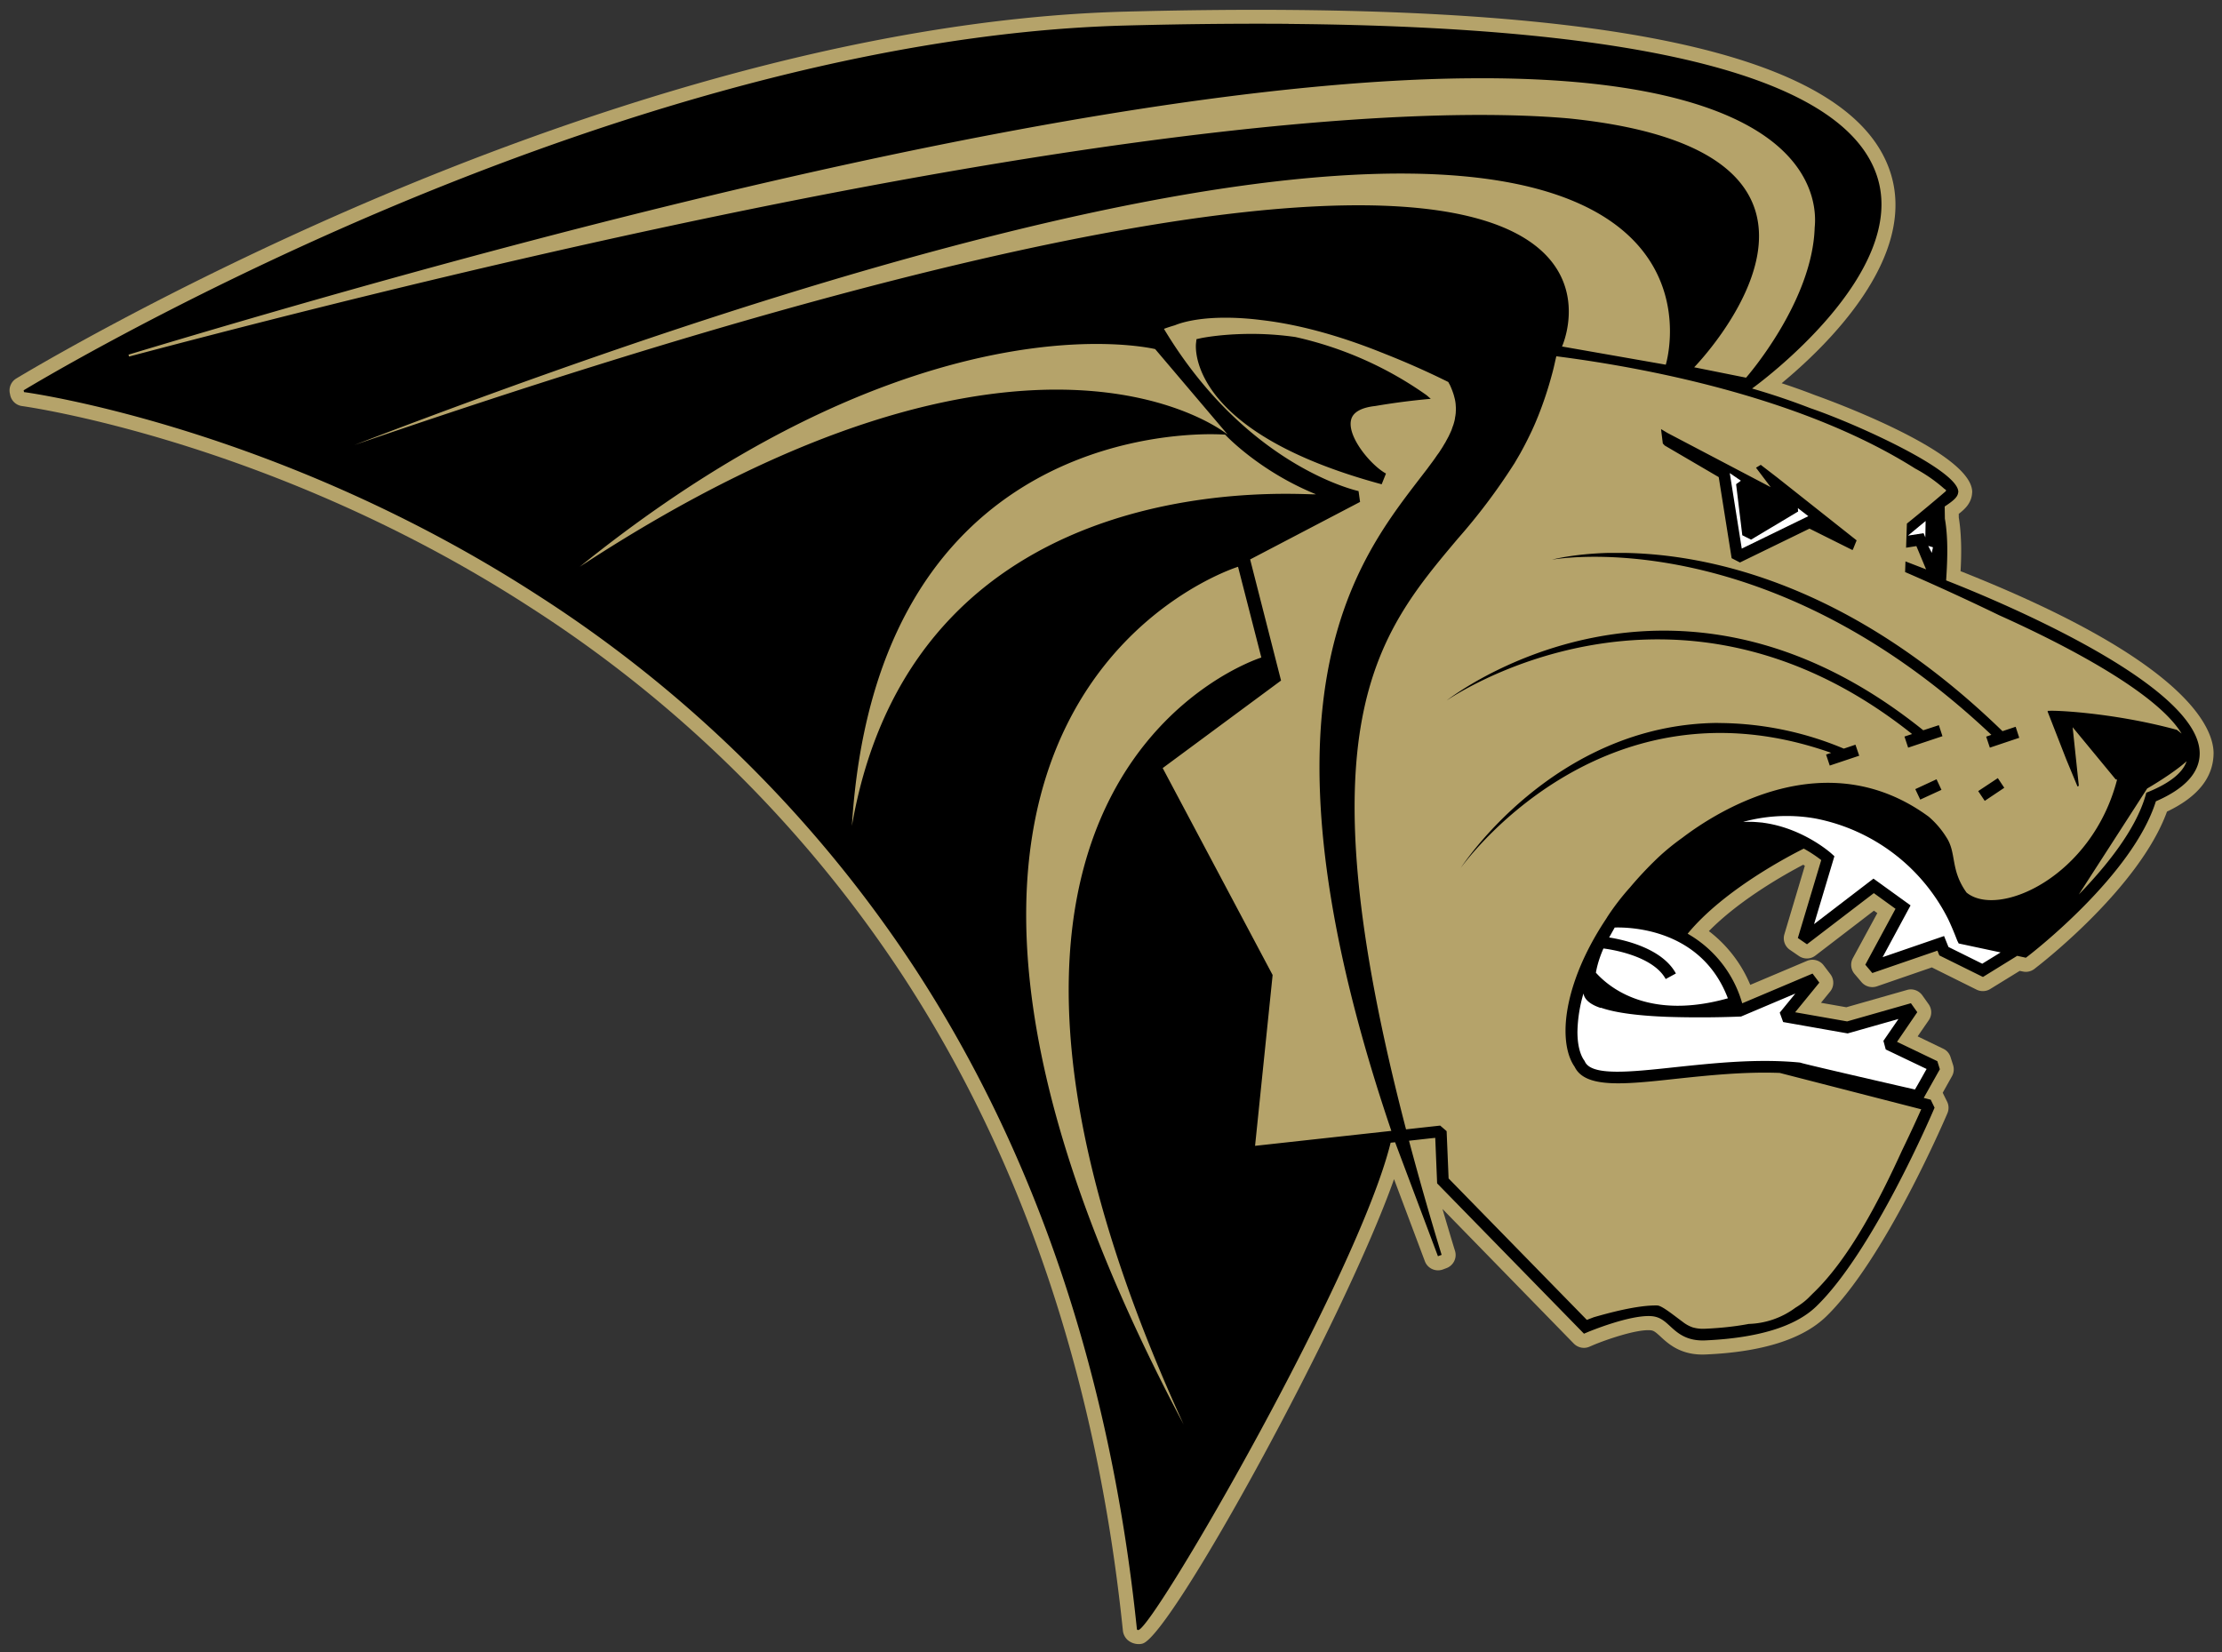 <svg xmlns="http://www.w3.org/2000/svg" width="248" height="184.43"><rect width="100%" height="100%" fill="#333333" stroke="none"/><path fill="#b5a36a" d="M127.1 183.53a1.9 1.9 0 0 1-1.29-.5 1.67 1.67 0 0 1-.48-.98c-2.88-27.98-11.14-52.56-24.54-73.08a140.37 140.37 0 0 0-41.64-41.2c-28.7-18.58-56.4-22.4-56.68-22.44a1.56 1.56 0 0 1-1.33-1.22l-.04-.2c-.14-.65.15-1.32.72-1.66.68-.41 16.8-10.14 39.61-19.88C62.9 13.21 94.92 2.11 125.55 1.3c53-1.4 80.92 4.43 85.4 17.83 3.2 9.56-7.08 19.5-12.1 23.65 1.36.44 2.62.9 3.78 1.35.11.04 17.49 6.16 17.49 10.8l-.03.32c-.14.92-.72 1.54-1.47 2.11v.4c.22 1.33.27 2.74.27 3.7 0 .85-.03 1.64-.07 2.3 25.33 10.03 28.2 17.5 28.24 20.27 0 2.74-1.75 4.93-5.2 6.57-3.09 8.5-14.09 17.01-14.57 17.38l-.24.19c-.36.27-.83.38-1.27.28l-.36-.07-3.3 2.03c-.45.28-1.03.3-1.5.07l-4.87-2.42a2.08 2.08 0 0 1-.13-.07l-6.15 2.12c-.6.2-1.28.02-1.7-.47l-.78-.92a1.56 1.56 0 0 1-.19-1.76l2.73-5.03-.38-.27-6.53 5.01c-.54.42-1.28.43-1.84.05l-1.02-.7a1.56 1.56 0 0 1-.6-1.74l2.28-7.63a7.62 7.62 0 0 0-.18-.12c-2.1 1.1-7.08 3.9-10.53 7.41a14.64 14.64 0 0 1 4.62 6l6.34-2.68a1.56 1.56 0 0 1 1.85.5l.76 1c.43.58.42 1.38-.04 1.93l-1.02 1.25 2.83.5 6.77-1.93c.63-.19 1.3.05 1.7.58l.71 1c.38.53.4 1.25.02 1.8l-1.24 1.8 2.86 1.38c.39.18.68.52.81.93l.29.9c.13.42.08.87-.13 1.24l-1.03 1.84.05.11.44.89c.2.4.21.88.03 1.3-.28.66-7.02 16.38-13.55 22.7-2.63 2.53-7.15 3.95-13.45 4.22-2.74.12-4.16-1.2-5.02-2-.59-.54-.76-.66-1.09-.7-1.53-.15-5 1.05-6.44 1.66l-.42.18c-.59.25-1.27.1-1.72-.35L161 134.96c.45 1.54.91 3.1 1.4 4.69.24.8-.2 1.64-.98 1.92l-.4.15c-.81.28-1.69-.13-1.99-.93l-3.44-9.16c-5.58 15.78-24.84 50.9-28.06 51.84-.13.04-.28.06-.43.06"/><path d="M143.82 2.66c-5.7-.04-11.78.02-18.22.19-30.39.8-62.2 11.83-83.55 20.94C18.94 33.66 2.8 43.47 2.64 43.57l.04.2c.28.03 28.2 3.82 57.33 22.67a141.92 141.92 0 0 1 42.1 41.66c13.53 20.73 21.87 45.54 24.78 73.75v.04l.03.02c.04.05.1.06.16.04 1.87-.55 24.52-39.67 28.13-54.39l.5-.05 4.78 12.72.41-.15a370.82 370.82 0 0 1-3.64-12.74c1.55-.17 2.65-.3 2.93-.32l.21 5.08 16.39 16.78.4-.17c.05-.02 4.8-2.01 7.22-1.78.88.1 1.37.54 1.98 1.1.81.75 1.82 1.68 3.9 1.6 5.91-.26 10.1-1.54 12.43-3.8 6.32-6.1 12.93-21.53 13.2-22.18l-.43-.89-.78-.2 1.8-3.2-.28-.9-4.5-2.16 2.26-3.31-.71-1-7.12 2.03-5.8-1.02 2.7-3.31-.76-1.01-7.85 3.32a13.07 13.07 0 0 0-6.09-7.77c4.03-4.9 11.36-8.7 12.96-9.5.91.5 1.59 1 1.95 1.28l-2.61 8.7 1.02.7 7.46-5.71 2.42 1.75-3.37 6.24.78.93 7.27-2.5.21.53 4.87 2.41 3.82-2.36.97.21.24-.18c.48-.37 11.69-9.05 14.27-17.28 3.23-1.4 4.89-3.2 4.89-5.35v-.06c-.13-8-24.53-17.78-28.3-19.25.04-.67.13-1.93.13-3.34 0-1.18-.07-2.45-.27-3.55l-.02-1.36c.97-.64 1.43-1.04 1.5-1.52l.02-.11c0-2.45-11.48-7.63-16.5-9.34a77.61 77.61 0 0 0-6.52-2.2c.76-.54 17.56-12.88 13.93-23.76C205.83 8.69 183.77 3 143.82 2.67zm20.3 6.08c21.35-.18 30.74 4.13 34.86 8.08 3.7 3.54 3.7 7.24 3.56 8.57-.25 8.35-7.66 16.77-7.66 16.77L189.09 41s23.41-23.96-13.98-27.78c-15.88-1.4-59.06-.35-160.7 26.58l-.07-.21C74.72 21.41 121.77 11.15 154.22 9.1c3.55-.22 6.85-.34 9.9-.36zm-6.7 10.64c34.93.42 28.5 21.33 28.5 21.33l-11.58-2.03s19.1-41.94-134.8 11c61.07-23.43 96.93-30.55 117.88-30.3zm-20.09 16.09a33 33 0 0 1 3.46.26c4.77.55 9.54 2.07 13.43 3.63l.18.07.27.11c2.17.86 4.49 1.87 6.97 3.1.05.07.08.15.12.23h.01l.1.2a9.23 9.23 0 0 1 .38 1l.08.3a4.1 4.1 0 0 1 .15.97 3.26 3.26 0 0 1 0 .63c0 .08 0 .17-.02.26-.01.13-.03.25-.06.38 0 .08-.02.15-.03.22-.04.2-.1.4-.16.6l-.08.21-.13.38-.12.27-.16.34c-.04.1-.1.19-.15.29l-.18.33c-.05.1-.1.2-.17.29a9.02 9.02 0 0 1-.39.64l-.22.34-.22.3-.24.35-.23.32-.26.35-.26.35-.04.06-1 1.3c-3.9 5.09-9.27 12.06-10.72 25.16-1.4 12.5 1.18 28.45 7.65 47.53l-15.21 1.67 1.96-19.07-12.27-23.1 13.21-9.77-3.45-13.52 12.27-6.42-.17-1.21c-.13-.03-12.48-2.72-21.72-18.11.4-.15.81-.28 1.22-.4 1.07-.44 3.1-.9 6.2-.84zm3.1 1.81c-3.78-.08-6.37.46-6.44.48l-.45.1-.05.45c-.05.4-.98 9.89 20.72 15.75l.48-1.2c-1.7-.92-4.5-4.28-3.85-6.14.27-.77 1.2-1.24 2.67-1.4a77.1 77.1 0 0 1 6.18-.8l-.46-.4a40.6 40.6 0 0 0-14.66-6.5 34.9 34.9 0 0 0-4.13-.34zm-18.7 1.12c4.65-.06 7.2.57 7.2.57l8.1 9.55S115.03 30.29 64.7 63.27c26.25-21.18 46.76-24.72 57.01-24.87zm51.97 1.37c11.32 1.45 28.02 4.93 40.05 12.53a17.1 17.1 0 0 1 3.24 2.25c.07.05.15.1.21.16.02 0 0 .02-.03.06l.03.04a190.98 190.98 0 0 1-4.37 3.64l-.09 2.69 1.15-.18 1.05 2.52.04.08-2.31-.89-.04 1.19s4.73 2.02 10.5 4.82c7.73 3.47 17.65 8.72 20.36 13.21l-.53-.42c-7.4-2.01-14.32-2.22-14.33-2.1l-.05-.04-.05.09 2.1 5.38 1.24 2.99h.02l.13-.07-.69-6.54 4.8 5.82.16.03c-2.8 10.84-13.23 15.51-16.8 12.61-1.84-2.56-1.09-4.4-2.25-6.17a9.98 9.98 0 0 0-1.97-2.3c-11.43-8.39-23.57-.64-27.5 2.35-.94.67-1.86 1.41-2.75 2.25a41.27 41.27 0 0 0-3.1 3.3 27.46 27.46 0 0 0-2.47 3.2l-.01.01-.07.12-.14.22c-3.12 4.7-4.5 9.16-4.5 12.44 0 1.7.36 3.07 1 4l.01.01c1.17 2.44 5.46 2 11.38 1.35 3.59-.38 7.58-.8 11.52-.65l15.79 4.06c-.39.88-1.14 2.53-2.13 4.57-2.4 5.25-5.79 12.02-10 16.02l-.48.48c-.41.4-.89.75-1.43 1.08a9.17 9.17 0 0 1-5.21 1.81c-1.47.28-3.11.46-4.94.54a4.13 4.13 0 0 1-1.26-.14l-.04-.01a3.8 3.8 0 0 1-1.13-.62c-.99-.72-2.29-1.8-2.83-1.83-2.26-.05-5.55.87-7.09 1.31l-.78.3-15.43-15.79-.22-5.28-.72-.62-3.81.42c-11.76-45.08-3.23-55.24 5.77-65.93a67.3 67.3 0 0 0 6.25-8.3l.08-.12.66-1.13.03-.06c.45-.8.87-1.64 1.28-2.51l.03-.07c.2-.43.39-.87.57-1.32l.05-.12a41.1 41.1 0 0 0 1.54-4.62c.15-.53.28-1.08.4-1.64l.11-.47zm2.67.82.28.04-.28-.04zm9.02 7.31.2 1.61c.2.2.2.21.19.21l6.05 3.54 1.44 9.05.93.48 7.76-3.78 4.77 2.38.07-.03.42-1.04-8.88-7.03-1.82-1.4-.53.32 1.64 2.17-11.52-6.05zm-50.33.57c1.07 0 1.68.05 1.68.05s3.75 4.05 10.12 6.65c0 .3-44.55-4.63-51.78 37.03 2.53-41 32.52-43.7 39.98-43.73zm46.22 13.25h-1.75c-4 .11-6.32.76-6.32.76s23.65-4.45 49.05 19.55l-.58.2.41 1.23 3.28-1.1-.4-1.23-1.47.49c-17.1-16.62-33.05-19.76-42.23-19.9zm-43.1 1.55 2.6 10.13s-41.94 13.01-8.67 85.62c-42.82-80.7 6.07-95.75 6.07-95.75zm47.14 7.13c-14.2.15-23.86 7.8-23.86 7.8s25.15-17.61 51.95 3.74l-.85.28.41 1.24 3.83-1.28-.4-1.23-1.74.57c-10.68-8.59-20.83-11.2-29.34-11.12zm6.45 10.3c-18.42.12-28.74 16.2-28.74 16.2s15.5-21.99 41.35-12.86l-.57.19.41 1.23 3.29-1.1-.42-1.23-1.3.44a36.39 36.39 0 0 0-14.02-2.86zm52.28 4.28c-.43 1.27-1.84 2.41-4.2 3.39l-.3.12-.08.3c-1.1 3.83-4.36 7.88-7.45 11.06l7.63-11.83c.25-.14 2.9-1.69 4.4-3.04zm-21.07 1.88-2.19 1.45.73 1.09 2.18-1.46zm-6.84.13-2.37 1.1.55 1.17 2.37-1.09z"/><path fill="#fff" d="m193.06 52.8 1.34 8.44 7.43-3.62-1.17-.9.03.38-5.25 3.14-.98-.49-.69-5.7.53-.39-1.24-.85zm21.86 5.36-1.97 1.63 1.74-.27.2.47zm.3 2.78c.1.23.3.58.39.78l.13-.63zm-15.66 30.15a18.3 18.3 0 0 0-5.01.66h.16a11.44 11.44 0 0 1 1.04 0l.42.03.56.05.11.02c4.36.6 7.43 3.3 7.6 3.46l.3.27-2.27 7.58 6.63-5.08 4.14 2.99-3.12 5.78 6.86-2.36.49 1.22 3.77 1.87 2.05-1.26-4.68-1-.14-.28c-.07-.14-.4-1.09-1.04-2.45a21.07 21.07 0 0 0-14.8-11.22 18.22 18.22 0 0 0-3.07-.28zm-19.34 12.45-.62 1.11c1.58.25 5.9 1.17 7.45 4.02l-1.14.62c-1.46-2.67-6.35-3.34-6.95-3.41-.4.92-.69 1.83-.84 2.7 1.53 1.71 5.98 5.32 14.73 2.86-2.94-7.76-10.9-7.95-12.63-7.9zm-3.48 7.34a16.04 16.04 0 0 0-.68 4.3c0 1.42.28 2.53.76 3.2l.04.06.03.06c.74 1.64 5.07 1.17 10.08.63 4.29-.45 9.15-.98 13.9-.52l.1.02.06.02c.45.15 7.67 1.82 12.7 2.97.3-.5.91-1.6 1.3-2.29l-4.56-2.18-.26-.96 1.68-2.44-5.67 1.61-7.2-1.27-.38-1.05 1.74-2.13-6.07 2.57h-.12a113.47 113.47 0 0 1-8.11.03c-2.9-.11-5.64-.4-7.4-1.02l-.02.03c-.44-.15-1.77-.6-1.93-1.64z"/></svg>